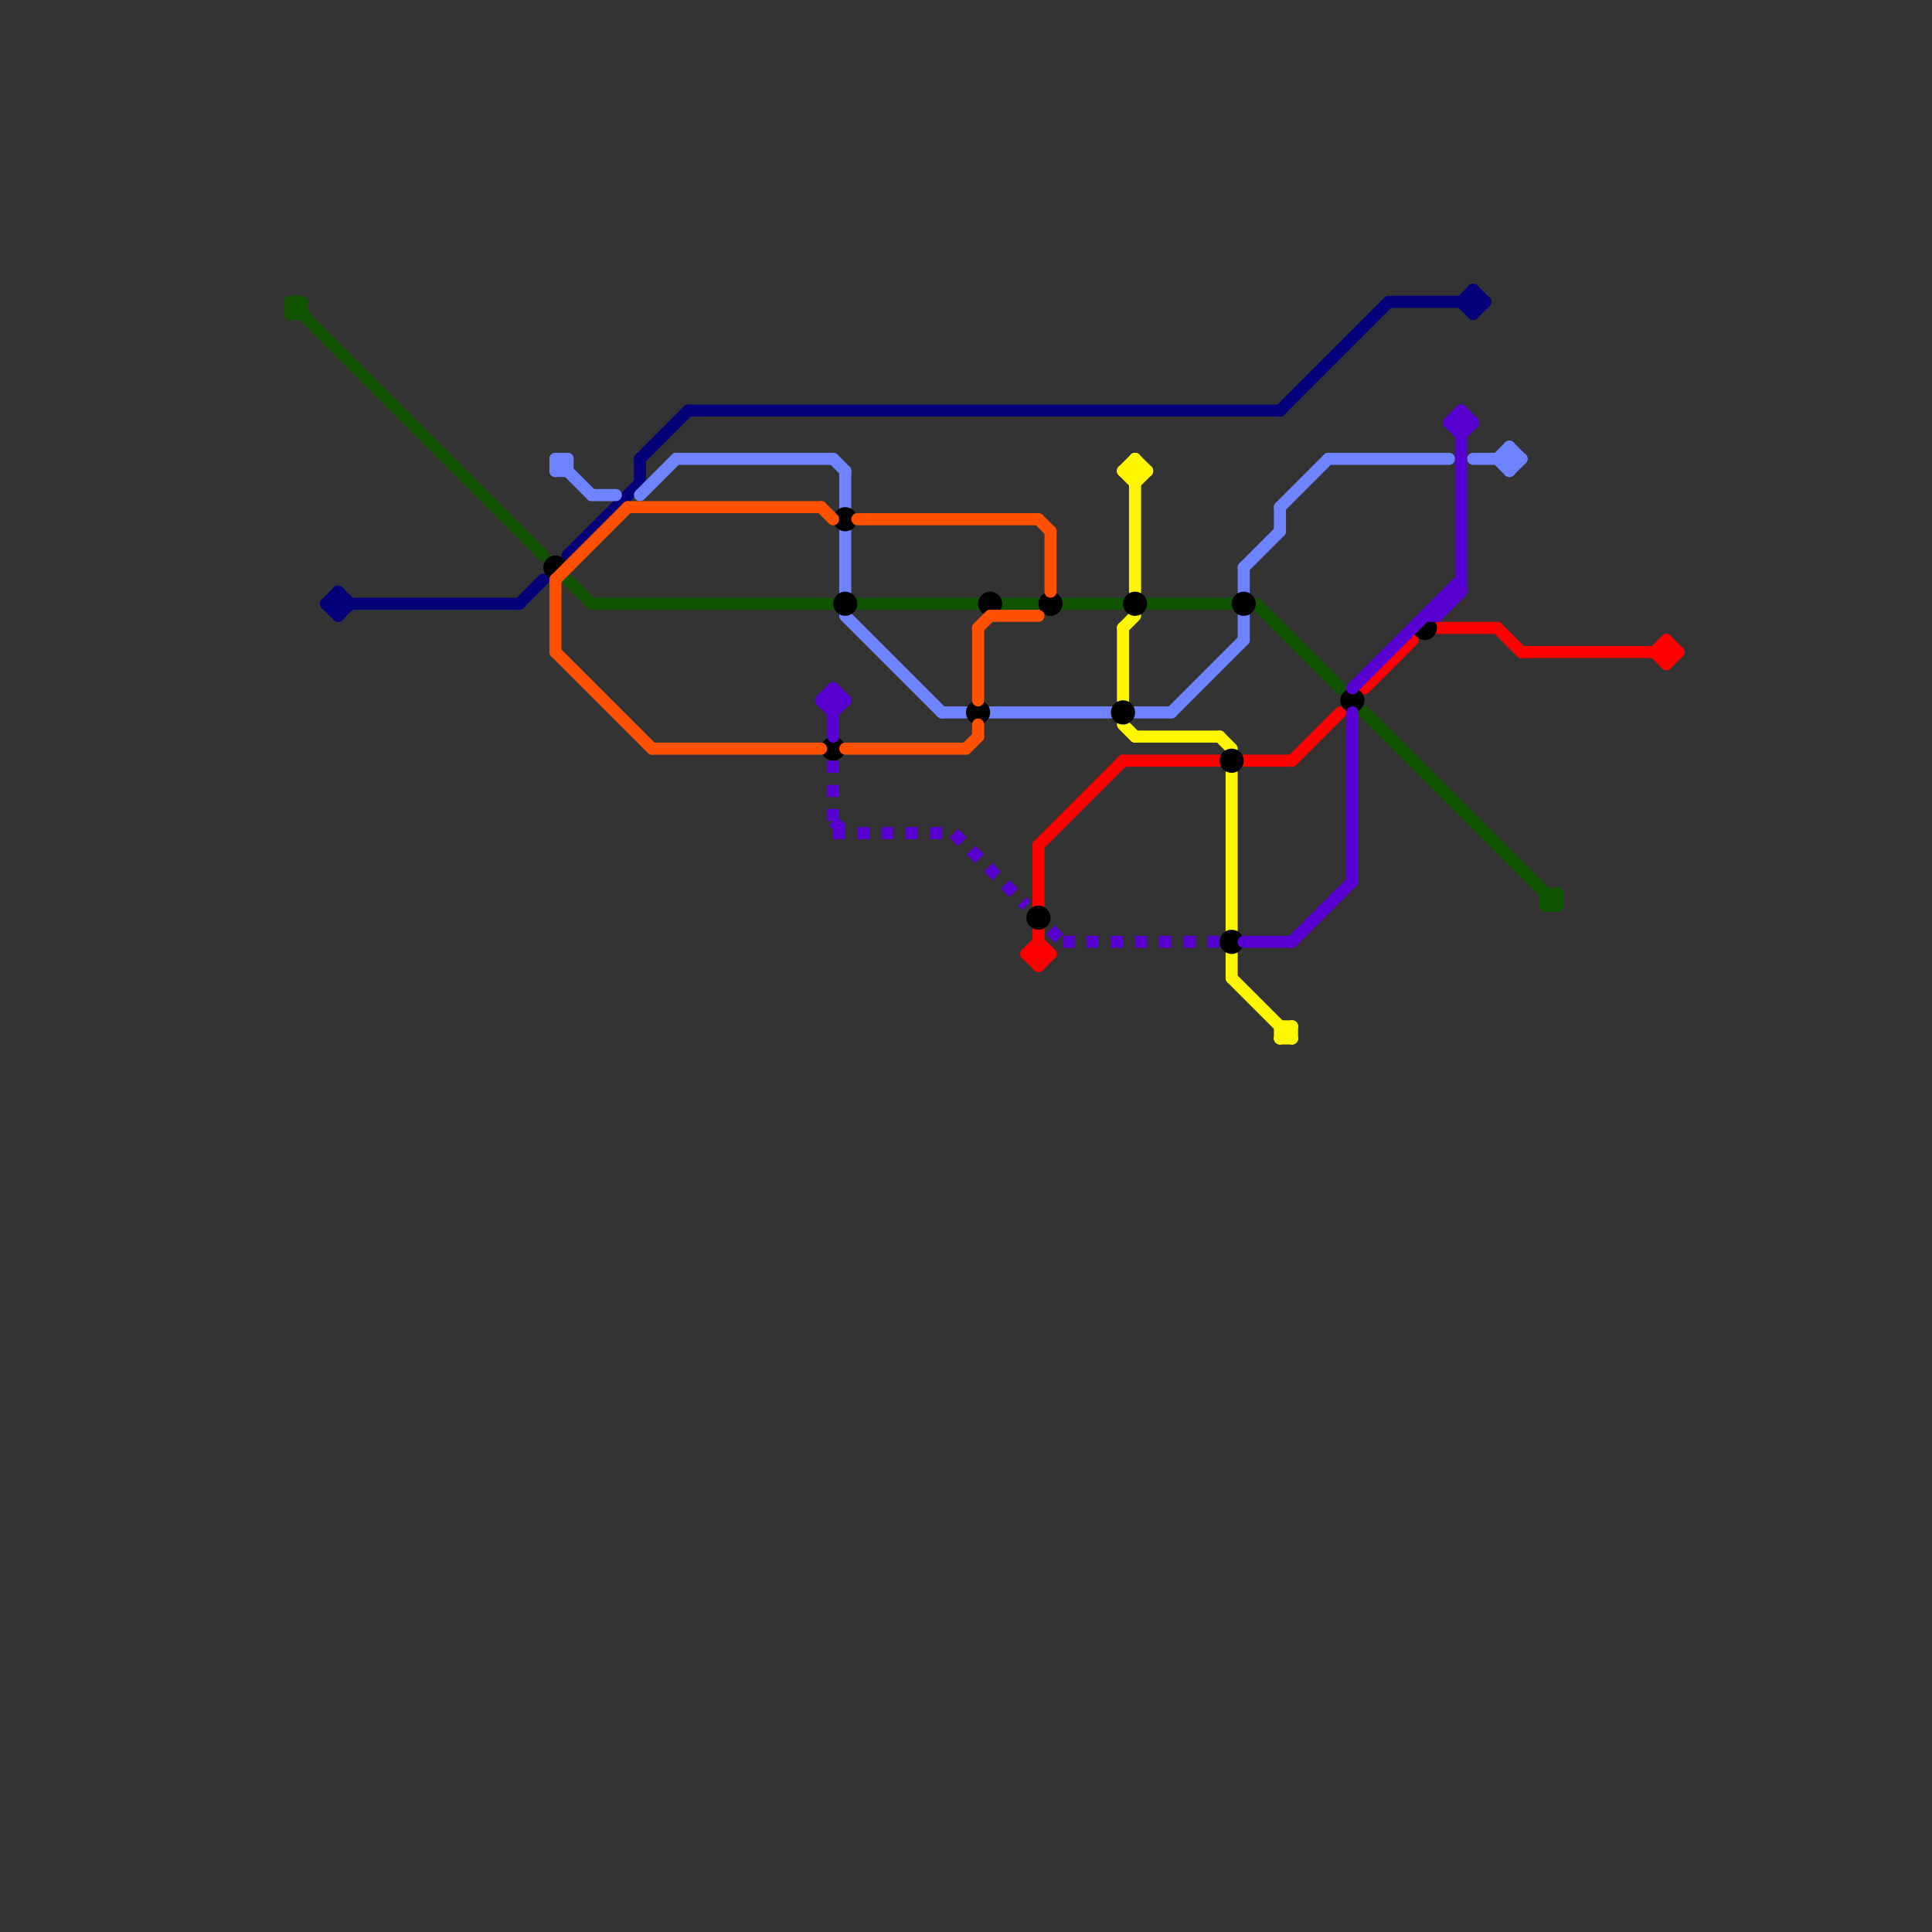 
<svg version="1.1" xmlns="http://www.w3.org/2000/svg" viewBox="0 0 160 160">
<rect x="0" y="0" width="160" height="160" fill="#333333" stroke="none"/>
<style>text { font: 1px Helvetica; font-weight: 600; white-space: pre; dominant-baseline: central; } line { stroke-width: 1; fill: none; stroke-linecap: round; stroke-linejoin: round; } .c0 { stroke: #115400 } .c1 { stroke: #04007a } .c2 { stroke: #ff0000 } .c3 { stroke: #6e83ff } .c4 { stroke: #fff700 } .c5 { stroke: #000000 } .c6 { stroke: #5700d1 } .c7 { stroke: #ff5100 } .lds1 { stroke-dasharray: 1 1; }.lds1 { stroke-dasharray: 1 1; }.w1 { stroke-width: 1; }.l8 { stroke-linecap: butt; }</style><defs><g id="clg-115400"><circle r="0.6" fill="#115400"/><circle r="0.3" fill="#fff"/></g><g id="clg-04007a"><circle r="0.6" fill="#04007a"/><circle r="0.3" fill="#fff"/></g><g id="clg-xf-000000"><circle r="1.2" fill="#000000"/><circle r="0.9" fill="#fff"/><circle r="0.6" fill="#000000"/><circle r="0.3" fill="#fff"/></g><g id="clg-ff5100"><circle r="0.6" fill="#ff5100"/><circle r="0.3" fill="#fff"/></g><g id="clg-xf-04007a"><circle r="1.2" fill="#04007a"/><circle r="0.9" fill="#fff"/><circle r="0.6" fill="#04007a"/><circle r="0.3" fill="#fff"/></g><g id="clg-6e83ff"><circle r="0.6" fill="#6e83ff"/><circle r="0.3" fill="#fff"/></g><g id="clg-ff0000"><circle r="0.6" fill="#ff0000"/><circle r="0.3" fill="#fff"/></g><g id="clg-fff700"><circle r="0.6" fill="#fff700"/><circle r="0.3" fill="#fff"/></g><g id="clg-5700d1"><circle r="0.6" fill="#5700d1"/><circle r="0.3" fill="#fff"/></g><g id="clg-xf-5700d1"><circle r="1.2" fill="#5700d1"/><circle r="0.9" fill="#fff"/><circle r="0.6" fill="#5700d1"/><circle r="0.3" fill="#fff"/></g></defs><line class="c0 " x1="24" y1="25" x2="25" y2="25"/><line class="c0 " x1="88" y1="50" x2="93" y2="50"/><line class="c0 " x1="24" y1="25" x2="45" y2="46"/><line class="c0 " x1="128" y1="74" x2="129" y2="74"/><line class="c0 " x1="24" y1="25" x2="24" y2="26"/><line class="c0 " x1="128" y1="75" x2="129" y2="74"/><line class="c0 " x1="24" y1="26" x2="25" y2="25"/><line class="c0 " x1="128" y1="74" x2="128" y2="75"/><line class="c0 " x1="104" y1="50" x2="111" y2="57"/><line class="c0 " x1="95" y1="50" x2="102" y2="50"/><line class="c0 " x1="49" y1="50" x2="69" y2="50"/><line class="c0 " x1="71" y1="50" x2="81" y2="50"/><line class="c0 " x1="25" y1="25" x2="25" y2="26"/><line class="c0 " x1="129" y1="74" x2="129" y2="75"/><line class="c0 " x1="83" y1="50" x2="86" y2="50"/><line class="c0 " x1="47" y1="48" x2="49" y2="50"/><line class="c0 " x1="128" y1="75" x2="129" y2="75"/><line class="c0 " x1="24" y1="26" x2="25" y2="26"/><line class="c0 " x1="113" y1="59" x2="129" y2="75"/><line class="c1 " x1="43" y1="50" x2="45" y2="48"/><line class="c1 " x1="115" y1="25" x2="123" y2="25"/><line class="c1 " x1="106" y1="34" x2="115" y2="25"/><line class="c1 " x1="121" y1="25" x2="122" y2="24"/><line class="c1 " x1="27" y1="50" x2="28" y2="49"/><line class="c1 " x1="53" y1="38" x2="57" y2="34"/><line class="c1 " x1="47" y1="46" x2="53" y2="40"/><line class="c1 " x1="122" y1="24" x2="122" y2="26"/><line class="c1 " x1="121" y1="25" x2="122" y2="26"/><line class="c1 " x1="57" y1="34" x2="106" y2="34"/><line class="c1 " x1="53" y1="38" x2="53" y2="40"/><line class="c1 " x1="28" y1="49" x2="28" y2="51"/><line class="c1 " x1="27" y1="50" x2="28" y2="51"/><line class="c1 " x1="28" y1="49" x2="29" y2="50"/><line class="c1 " x1="122" y1="26" x2="123" y2="25"/><line class="c1 " x1="28" y1="51" x2="29" y2="50"/><line class="c1 " x1="27" y1="50" x2="43" y2="50"/><line class="c1 " x1="122" y1="24" x2="123" y2="25"/><line class="c2 " x1="113" y1="57" x2="117" y2="53"/><line class="c2 " x1="124" y1="52" x2="126" y2="54"/><line class="c2 " x1="107" y1="63" x2="111" y2="59"/><line class="c2 " x1="86" y1="70" x2="86" y2="75"/><line class="c2 " x1="85" y1="79" x2="86" y2="80"/><line class="c2 " x1="119" y1="52" x2="124" y2="52"/><line class="c2 " x1="93" y1="63" x2="101" y2="63"/><line class="c2 " x1="138" y1="55" x2="139" y2="54"/><line class="c2 " x1="126" y1="54" x2="139" y2="54"/><line class="c2 " x1="137" y1="54" x2="138" y2="53"/><line class="c2 " x1="86" y1="80" x2="87" y2="79"/><line class="c2 " x1="138" y1="53" x2="139" y2="54"/><line class="c2 " x1="137" y1="54" x2="138" y2="55"/><line class="c2 " x1="86" y1="77" x2="86" y2="80"/><line class="c2 " x1="86" y1="78" x2="87" y2="79"/><line class="c2 " x1="85" y1="79" x2="86" y2="78"/><line class="c2 " x1="85" y1="79" x2="87" y2="79"/><line class="c2 " x1="138" y1="53" x2="138" y2="55"/><line class="c2 " x1="86" y1="70" x2="93" y2="63"/><line class="c2 " x1="103" y1="63" x2="107" y2="63"/><line class="c3 " x1="70" y1="51" x2="78" y2="59"/><line class="c3 " x1="82" y1="59" x2="92" y2="59"/><line class="c3 " x1="46" y1="38" x2="46" y2="39"/><line class="c3 " x1="46" y1="38" x2="49" y2="41"/><line class="c3 " x1="46" y1="39" x2="47" y2="39"/><line class="c3 " x1="53" y1="41" x2="56" y2="38"/><line class="c3 " x1="124" y1="38" x2="125" y2="37"/><line class="c3 " x1="125" y1="39" x2="126" y2="38"/><line class="c3 " x1="122" y1="38" x2="126" y2="38"/><line class="c3 " x1="103" y1="51" x2="103" y2="53"/><line class="c3 " x1="103" y1="47" x2="106" y2="44"/><line class="c3 " x1="69" y1="38" x2="70" y2="39"/><line class="c3 " x1="49" y1="41" x2="51" y2="41"/><line class="c3 " x1="94" y1="59" x2="97" y2="59"/><line class="c3 " x1="46" y1="39" x2="47" y2="38"/><line class="c3 " x1="47" y1="38" x2="47" y2="39"/><line class="c3 " x1="97" y1="59" x2="103" y2="53"/><line class="c3 " x1="124" y1="38" x2="125" y2="39"/><line class="c3 " x1="125" y1="37" x2="126" y2="38"/><line class="c3 " x1="106" y1="42" x2="106" y2="44"/><line class="c3 " x1="125" y1="37" x2="125" y2="39"/><line class="c3 " x1="103" y1="47" x2="103" y2="49"/><line class="c3 " x1="78" y1="59" x2="80" y2="59"/><line class="c3 " x1="106" y1="42" x2="110" y2="38"/><line class="c3 " x1="110" y1="38" x2="120" y2="38"/><line class="c3 " x1="56" y1="38" x2="69" y2="38"/><line class="c3 " x1="70" y1="39" x2="70" y2="42"/><line class="c3 " x1="70" y1="44" x2="70" y2="49"/><line class="c3 " x1="46" y1="38" x2="47" y2="38"/><line class="c4 " x1="93" y1="52" x2="94" y2="51"/><line class="c4 " x1="93" y1="52" x2="93" y2="58"/><line class="c4 " x1="106" y1="85" x2="107" y2="85"/><line class="c4 " x1="106" y1="86" x2="107" y2="85"/><line class="c4 " x1="106" y1="85" x2="106" y2="86"/><line class="c4 " x1="93" y1="60" x2="94" y2="61"/><line class="c4 " x1="94" y1="38" x2="95" y2="39"/><line class="c4 " x1="94" y1="40" x2="95" y2="39"/><line class="c4 " x1="93" y1="39" x2="94" y2="38"/><line class="c4 " x1="94" y1="38" x2="94" y2="49"/><line class="c4 " x1="107" y1="85" x2="107" y2="86"/><line class="c4 " x1="102" y1="81" x2="107" y2="86"/><line class="c4 " x1="93" y1="39" x2="95" y2="39"/><line class="c4 " x1="101" y1="61" x2="102" y2="62"/><line class="c4 " x1="106" y1="86" x2="107" y2="86"/><line class="c4 " x1="102" y1="79" x2="102" y2="81"/><line class="c4 " x1="93" y1="39" x2="94" y2="40"/><line class="c4 " x1="94" y1="61" x2="101" y2="61"/><line class="c4 " x1="102" y1="64" x2="102" y2="77"/><circle cx="94" cy="50" r="1" fill="#000000" /><circle cx="103" cy="50" r="1" fill="#000000" /><circle cx="81" cy="59" r="1" fill="#000000" /><circle cx="69" cy="62" r="1" fill="#000000" /><circle cx="102" cy="78" r="1" fill="#000000" /><circle cx="93" cy="59" r="1" fill="#000000" /><circle cx="112" cy="58" r="1" fill="#000000" /><circle cx="118" cy="52" r="1" fill="#000000" /><circle cx="70" cy="50" r="1" fill="#000000" /><circle cx="87" cy="50" r="1" fill="#000000" /><circle cx="82" cy="50" r="1" fill="#000000" /><circle cx="46" cy="47" r="1" fill="#000000" /><circle cx="70" cy="43" r="1" fill="#000000" /><circle cx="102" cy="63" r="1" fill="#000000" /><circle cx="86" cy="76" r="1" fill="#000000" /><line class="c6 " x1="120" y1="35" x2="121" y2="34"/><line class="c6 " x1="107" y1="78" x2="112" y2="73"/><line class="c6 " x1="120" y1="49" x2="120" y2="50"/><line class="c6 " x1="112" y1="57" x2="121" y2="48"/><line class="c6 " x1="68" y1="58" x2="69" y2="59"/><line class="c6 " x1="68" y1="58" x2="70" y2="58"/><line class="c6 " x1="121" y1="36" x2="122" y2="35"/><line class="c6 " x1="119" y1="50" x2="120" y2="50"/><line class="c6 " x1="69" y1="57" x2="70" y2="58"/><line class="c6 " x1="120" y1="35" x2="122" y2="35"/><line class="c6 " x1="120" y1="35" x2="121" y2="36"/><line class="c6 " x1="119" y1="50" x2="119" y2="51"/><line class="c6 " x1="69" y1="59" x2="70" y2="58"/><line class="c6 " x1="118" y1="51" x2="119" y2="51"/><line class="c6 " x1="119" y1="51" x2="121" y2="49"/><line class="c6 " x1="112" y1="59" x2="112" y2="73"/><line class="c6 " x1="120" y1="49" x2="121" y2="49"/><line class="c6 " x1="68" y1="58" x2="69" y2="57"/><line class="c6 " x1="69" y1="57" x2="69" y2="61"/><line class="c6 " x1="121" y1="34" x2="122" y2="35"/><line class="c6 " x1="103" y1="78" x2="107" y2="78"/><line class="c6 " x1="121" y1="34" x2="121" y2="49"/><line class="c6 l8 lds1" x1="88" y1="78" x2="101" y2="78"/><line class="c6 l8 lds1" x1="79" y1="69" x2="85" y2="75"/><line class="c6 l8 lds1" x1="87" y1="77" x2="88" y2="78"/><line class="c6 l8 lds1" x1="69" y1="69" x2="79" y2="69"/><line class="c6 l8 lds1" x1="69" y1="68" x2="70" y2="69"/><line class="c6 l8 lds1" x1="69" y1="63" x2="69" y2="69"/><line class="c7 " x1="86" y1="43" x2="87" y2="44"/><line class="c7 " x1="46" y1="48" x2="46" y2="54"/><line class="c7 " x1="71" y1="43" x2="86" y2="43"/><line class="c7 " x1="46" y1="54" x2="54" y2="62"/><line class="c7 " x1="80" y1="62" x2="81" y2="61"/><line class="c7 " x1="52" y1="42" x2="68" y2="42"/><line class="c7 " x1="46" y1="48" x2="52" y2="42"/><line class="c7 " x1="68" y1="42" x2="69" y2="43"/><line class="c7 " x1="81" y1="60" x2="81" y2="61"/><line class="c7 " x1="70" y1="62" x2="80" y2="62"/><line class="c7 " x1="82" y1="51" x2="86" y2="51"/><line class="c7 " x1="81" y1="52" x2="82" y2="51"/><line class="c7 " x1="54" y1="62" x2="68" y2="62"/><line class="c7 " x1="87" y1="44" x2="87" y2="49"/><line class="c7 " x1="81" y1="52" x2="81" y2="58"/>
</svg>
